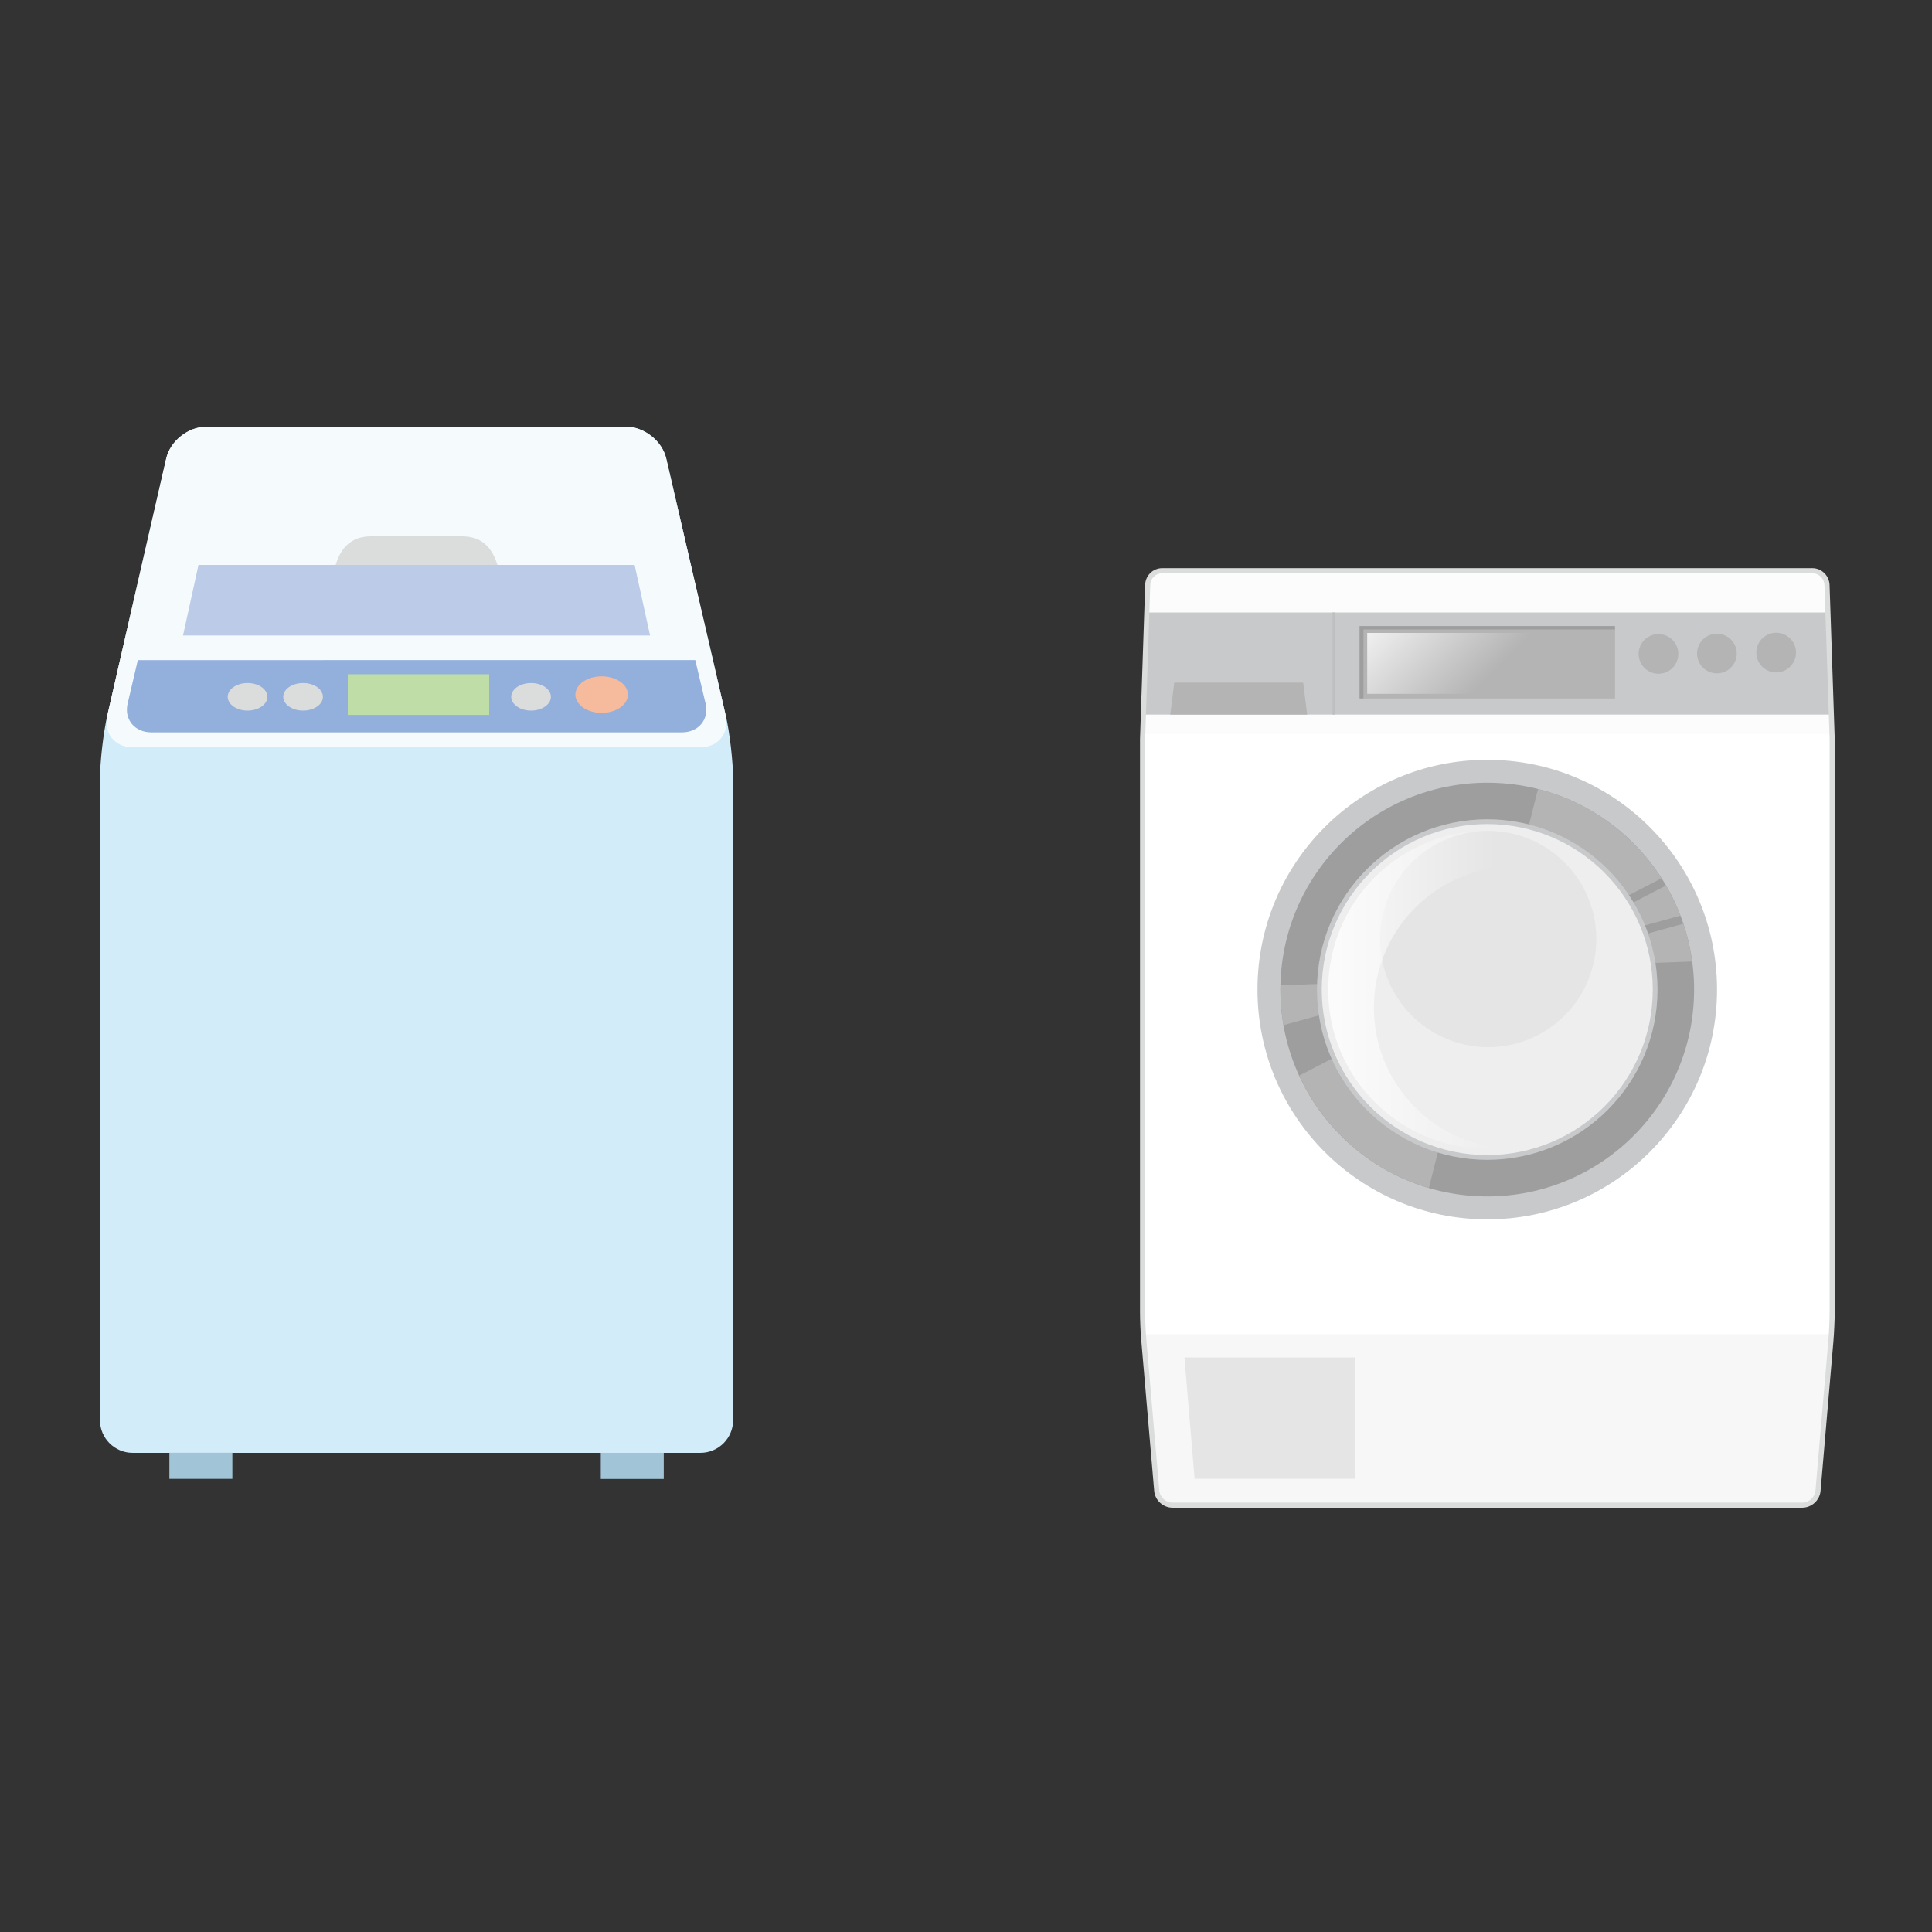 <?xml version="1.0" encoding="utf-8"?>
<!-- Generator: Adobe Illustrator 23.0.2, SVG Export Plug-In . SVG Version: 6.00 Build 0)  -->
<svg version="1.1" id="レイヤー_1" xmlns="http://www.w3.org/2000/svg" xmlns:xlink="http://www.w3.org/1999/xlink" x="0px"
	 y="0px" viewBox="0 0 150 150" style="enable-background:new 0 0 150 150;" xml:space="preserve">
<rect x="0" y="0" width="150" height="150" fill="#333333" stroke="none"/>
<style type="text/css">
	.st0{fill:#FFFFFF;}
	.st1{fill:#FCFCFC;}
	.st2{fill:#F7F7F7;}
	.st3{fill:#C8C9CA;}
	.st4{fill:#9E9E9F;}
	.st5{fill:#B4B4B5;}
	.st6{fill:#EEEEEF;}
	.st7{fill:#E5E5E6;}
	.st8{fill:url(#SVGID_1_);}
	.st9{fill:url(#SVGID_2_);}
	.st10{fill:#BEBFBF;}
	.st11{fill:none;stroke:#DBDCDC;stroke-width:0.397;stroke-linecap:round;stroke-linejoin:round;stroke-miterlimit:10;}
	.st12{fill:#D2ECFA;}
	.st13{fill:#F5FAFD;}
	.st14{fill:#93AFDB;}
	.st15{fill:#BBCBE8;}
	.st16{fill:#DBDCDC;}
	.st17{fill:#BFDDA6;}
	.st18{fill:#F6BA9D;}
	.st19{fill:#A1C4D7;}
</style>
<g>
	<g>
		<path class="st0" d="M140.71,44.31H90.23c-0.62,0-1.12,0.51-1.12,1.12l-0.4,11.96v44.47c0,0.62,0.04,1.63,0.1,2.24l1,11.64
			c0.05,0.62,0.6,1.12,1.22,1.12h48.9c0.62,0,1.17-0.5,1.22-1.12l1-11.64c0.05-0.62,0.1-1.63,0.1-2.24V57.4l-0.4-11.96
			C141.84,44.82,141.33,44.31,140.71,44.31z"/>
		<path class="st1" d="M90.23,44.31c-0.62,0-1.12,0.51-1.12,1.12L88.72,57h53.5l-0.38-11.56c0-0.62-0.51-1.12-1.12-1.12H90.23z"/>
		<path class="st2" d="M88.77,103.59c0.01,0.19,0.02,0.37,0.04,0.53l1,11.64c0.05,0.62,0.6,1.12,1.22,1.12h48.9
			c0.62,0,1.17-0.5,1.22-1.12l1-11.64c0.01-0.15,0.03-0.33,0.04-0.53H88.77z"/>
		<g>
			<circle class="st3" cx="115.47" cy="76.83" r="17.84"/>
			<circle class="st4" cx="115.47" cy="76.83" r="16.06"/>
			<g>
				<path class="st5" d="M118.42,74.41l12.05-3.32c-0.31-0.81-0.69-1.6-1.12-2.34L118.42,74.41z"/>
				<path class="st5" d="M130.69,71.72l-12.4,3.42l13.08-0.49C131.24,73.64,131.01,72.66,130.69,71.72z"/>
				<path class="st5" d="M99.42,76.5c0,0.11-0.01,0.22-0.01,0.33c0,0.94,0.09,1.86,0.24,2.76l12.99-3.58L99.42,76.5z"/>
				<path class="st5" d="M114.97,76.2l-14.1,7.31c1.92,4.19,5.59,7.41,10.07,8.72L114.97,76.2z"/>
				<path class="st5" d="M115.97,74.94L129,68.19c-2.17-3.39-5.58-5.92-9.59-6.93L115.97,74.94z"/>
			</g>
			<circle class="st3" cx="115.47" cy="76.83" r="13.22"/>
			<circle class="st6" cx="115.47" cy="76.83" r="12.85"/>
			
				<ellipse transform="matrix(0.237 -0.972 0.972 0.237 17.288 167.858)" class="st7" cx="115.47" cy="72.93" rx="8.39" ry="8.39"/>
			<linearGradient id="SVGID_1_" gradientUnits="userSpaceOnUse" x1="103.125" y1="76.826" x2="127.059" y2="76.826">
				<stop  offset="0" style="stop-color:#FFFFFF;stop-opacity:0.8"/>
				<stop  offset="0.541" style="stop-color:#FFFFFF;stop-opacity:0"/>
			</linearGradient>
			<path class="st8" d="M106.67,78.23c0-6.06,4.91-10.97,10.97-10.97c4,0,7.5,2.14,9.42,5.35c-1.72-4.73-6.27-8.11-11.6-8.11
				c-6.81,0-12.34,5.52-12.34,12.34c0,6.81,5.52,12.34,12.34,12.34c0.32,0,0.63-0.02,0.94-0.04
				C110.93,88.51,106.67,83.87,106.67,78.23z"/>
		</g>
		<polygon class="st3" points="142.17,55.48 142.08,52.73 141.91,47.55 89.03,47.55 88.86,52.73 88.77,55.48 		"/>
		<rect x="105.56" y="48.61" class="st5" width="19.83" height="5.62"/>
		<linearGradient id="SVGID_2_" gradientUnits="userSpaceOnUse" x1="109.713" y1="45.576" x2="121.559" y2="57.422">
			<stop  offset="0" style="stop-color:#FFFFFF;stop-opacity:0.8"/>
			<stop  offset="0.541" style="stop-color:#FFFFFF;stop-opacity:0"/>
		</linearGradient>
		<rect x="106.15" y="49.14" class="st9" width="18.97" height="4.73"/>
		<polygon class="st4" points="105.86,48.87 125.38,48.87 125.38,48.61 105.56,48.61 105.56,54.22 105.86,54.22 		"/>
		<polygon class="st5" points="101.49,55.48 101.18,53 91.17,53 90.86,55.48 		"/>
		<rect x="103.46" y="47.55" class="st10" width="0.2" height="7.93"/>
		<g>
			
				<ellipse transform="matrix(0.16 -0.987 0.987 0.16 58.085 169.718)" class="st5" cx="128.74" cy="50.74" rx="1.54" ry="1.54"/>
			<circle class="st5" cx="133.3" cy="50.74" r="1.54"/>
			
				<ellipse transform="matrix(0.229 -0.974 0.974 0.229 56.911 173.323)" class="st5" cx="137.86" cy="50.74" rx="1.54" ry="1.54"/>
		</g>
		<polygon class="st7" points="105.24,114.81 92.75,114.81 91.96,105.39 105.24,105.39 		"/>
		<path class="st11" d="M140.71,44.31H90.23c-0.62,0-1.12,0.51-1.12,1.12l-0.4,11.96v44.47c0,0.62,0.04,1.63,0.1,2.24l1,11.64
			c0.05,0.62,0.6,1.12,1.22,1.12h48.9c0.62,0,1.17-0.5,1.22-1.12l1-11.64c0.05-0.62,0.1-1.63,0.1-2.24V57.4l-0.4-11.96
			C141.84,44.82,141.33,44.31,140.71,44.31z"/>
	</g>
	<g>
		<path class="st12" d="M51.73,35.6c-0.31-1.36-1.71-2.47-3.11-2.47H16.01c-1.4,0-2.79,1.11-3.1,2.47L8.33,55.55
			c-0.31,1.36-0.57,3.61-0.57,5.01v49.7c0,1.4,1.14,2.54,2.54,2.54h44.08c1.4,0,2.54-1.14,2.54-2.54v-49.7
			c0-1.4-0.26-3.65-0.57-5.01L51.73,35.6z"/>
		<path class="st13" d="M56.34,55.55c0.31,1.36-0.57,2.47-1.97,2.47H10.3c-1.4,0-2.28-1.11-1.97-2.47l4.57-19.95
			c0.31-1.36,1.71-2.47,3.1-2.47h32.61c1.4,0,2.79,1.11,3.11,2.47L56.34,55.55z"/>
		<path class="st14" d="M9.91,54.62c-0.29,1.23,0.54,2.24,1.84,2.24h41.19c1.3,0,2.13-1.01,1.84-2.24l-0.8-3.37H10.7L9.91,54.62z"/>
		<polygon class="st15" points="50.47,49.34 14.21,49.34 15.41,43.86 49.27,43.86 		"/>
		<path class="st16" d="M26.06,43.86c0.45-1.49,1.35-2.22,2.75-2.22h7.06c1.4,0,2.3,0.73,2.75,2.22H26.06z"/>
		<rect x="27" y="52.35" class="st17" width="10.98" height="3.16"/>
		<path class="st16" d="M42.77,54.1c0,0.59-0.69,1.07-1.54,1.07s-1.54-0.48-1.54-1.07c0-0.59,0.69-1.07,1.54-1.07
			S42.77,53.51,42.77,54.1z"/>
		<path class="st16" d="M25.07,54.1c0,0.59-0.69,1.07-1.54,1.07c-0.85,0-1.54-0.48-1.54-1.07c0-0.59,0.69-1.07,1.54-1.07
			C24.38,53.03,25.07,53.51,25.07,54.1z"/>
		<path class="st16" d="M20.76,54.1c0,0.59-0.69,1.07-1.54,1.07c-0.85,0-1.54-0.48-1.54-1.07c0-0.59,0.69-1.07,1.54-1.07
			C20.07,53.03,20.76,53.51,20.76,54.1z"/>
		<path class="st18" d="M48.75,53.93c0,0.78-0.91,1.42-2.04,1.42c-1.13,0-2.04-0.64-2.04-1.42s0.91-1.42,2.04-1.42
			C47.84,52.51,48.75,53.14,48.75,53.93z"/>
		<rect x="13.15" y="112.79" class="st19" width="4.89" height="2.03"/>
		
			<rect x="46.64" y="112.79" transform="matrix(-1 -1.224647e-16 1.224647e-16 -1 98.174 227.618)" class="st19" width="4.89" height="2.03"/>
	</g>
</g>
<g>
</g>
<g>
</g>
<g>
</g>
<g>
</g>
<g>
</g>
<g>
</g>
</svg>
